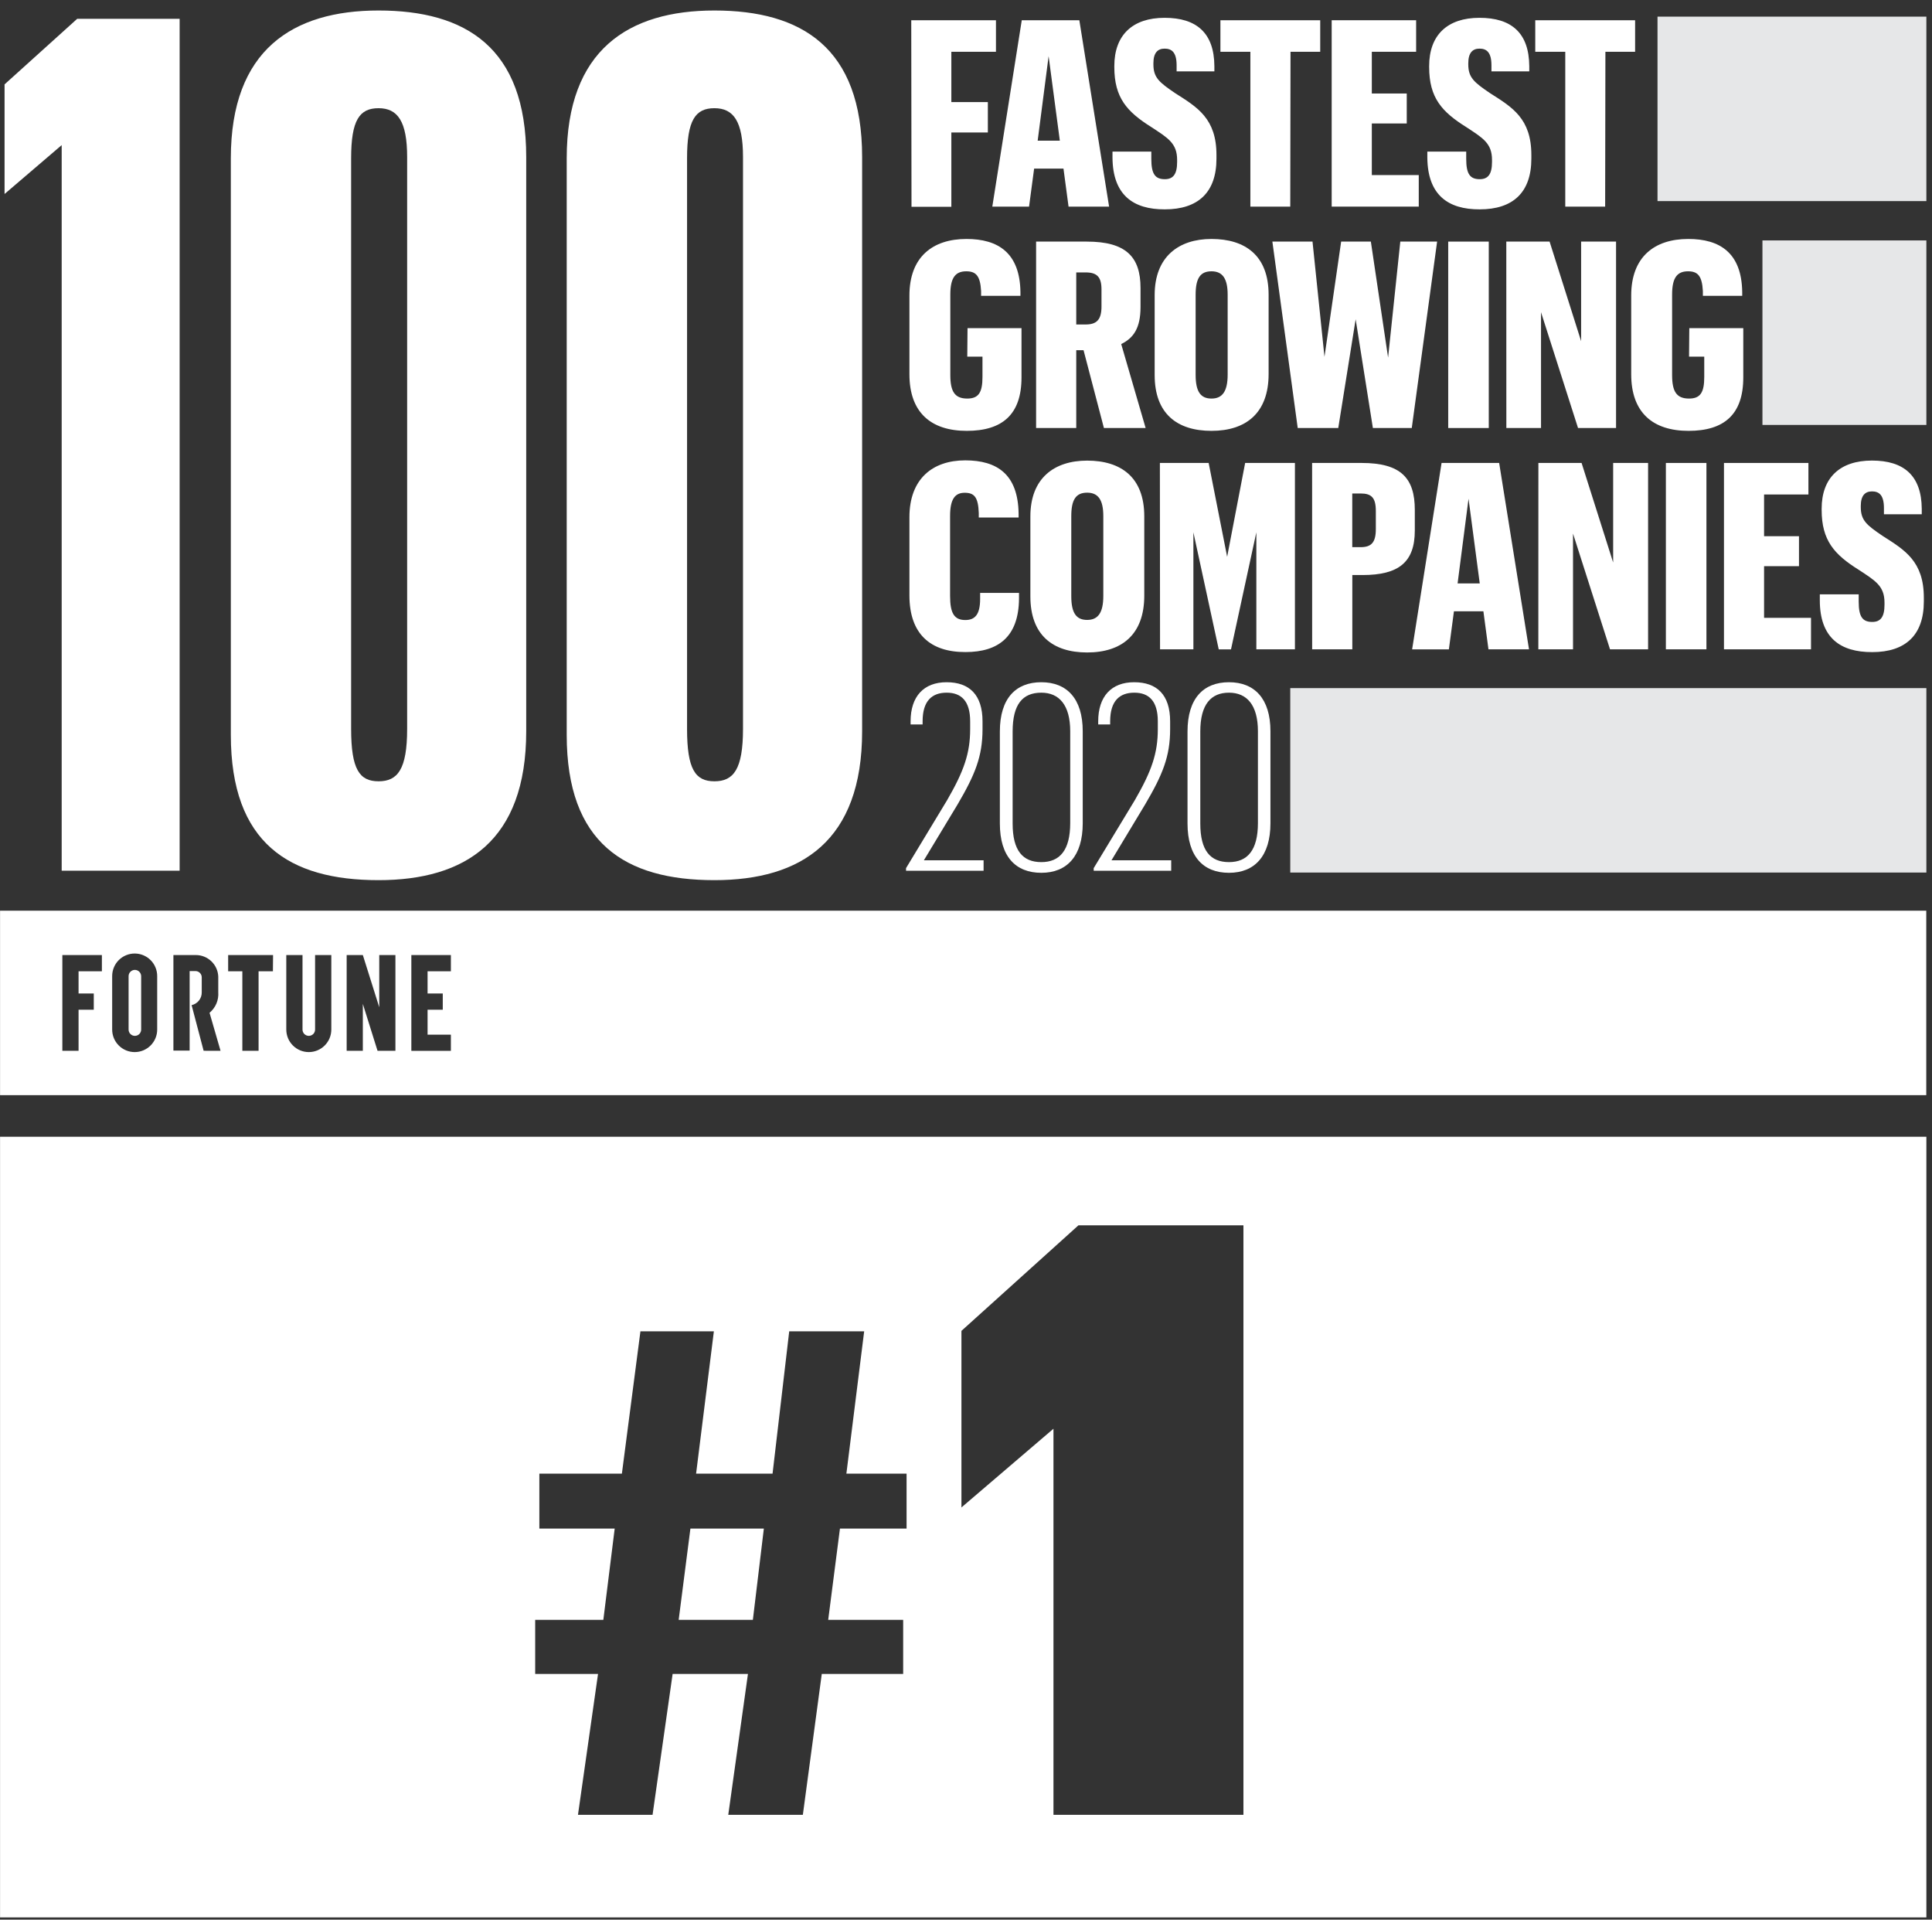 <svg width="152" height="151" viewBox="0 0 152 151" fill="none" xmlns="http://www.w3.org/2000/svg">
<rect x="0" y="0" width="152" height="151" fill="#333333" stroke="none"/>
<path fill-rule="evenodd" clip-rule="evenodd" d="M0.004 89.415H151.557V150.826H0.004V89.415ZM82.881 142.754H97.827V96.386H84.844L75.641 104.686V118.576L82.881 112.384V142.754ZM60.096 120.237L59.232 127.415H53.395L54.318 120.237H60.096ZM51.34 142.754L52.918 131.674H58.845L57.296 142.754H63.164L64.653 131.674H71.057V127.415H65.159L66.083 120.237H71.325V115.918H66.589L67.989 104.72H62.092L60.781 115.918H54.765L56.164 104.72H50.386L48.927 115.918H42.434V120.237H48.361L47.468 127.415H42.106V131.674H47.05L45.472 142.754H51.34Z" fill="white"/>
<path d="M4.853 68.488H14.133V1.48H6.074L0.359 6.637V15.259L4.853 11.415V68.488ZM29.782 69.233C36.622 69.233 41.4 66.143 41.4 57.52V12.352C41.4 3.73 36.622 0.826 29.782 0.826C23.035 0.826 18.161 3.917 18.161 12.448V57.804C18.161 66.33 22.752 69.233 29.782 69.233ZM29.782 61.457C28.283 61.457 27.625 60.52 27.625 57.333V12.448C27.625 9.449 28.283 8.511 29.782 8.511C31.282 8.511 32.032 9.54 32.032 12.352V57.333C32.032 60.523 31.282 61.457 29.782 61.457ZM56.207 69.233C63.047 69.233 67.828 66.143 67.828 57.52V12.352C67.828 3.73 63.043 0.826 56.207 0.826C49.456 0.826 44.586 3.917 44.586 12.448V57.804C44.586 66.33 49.18 69.233 56.207 69.233ZM56.207 61.457C54.708 61.457 54.054 60.52 54.054 57.333V12.448C54.054 9.449 54.708 8.511 56.207 8.511C57.707 8.511 58.456 9.54 58.456 12.352V57.333C58.456 60.523 57.707 61.457 56.207 61.457Z" fill="white"/>
<path d="M71.693 1.592H78.357V4.073H74.847V8.029H77.719V10.422H74.847V16.264H71.713L71.693 1.592Z" fill="white"/>
<path d="M83.669 13.261H81.36L80.961 16.252H78.07L80.387 1.592H84.917L87.258 16.252H84.068L83.669 13.261ZM81.639 11.064H83.382L82.5 4.416L81.639 11.064Z" fill="white"/>
<path d="M87.525 12.392V11.925H90.58V12.499C90.58 13.696 90.887 14.095 91.645 14.095C92.303 14.095 92.61 13.696 92.61 12.743V12.579C92.61 11.267 91.892 10.856 90.58 9.995C88.674 8.798 87.669 7.698 87.669 5.277V5.197C87.669 2.757 89.105 1.401 91.625 1.401C94.145 1.401 95.521 2.597 95.541 5.197V5.612H92.57V5.137C92.57 4.093 92.171 3.825 91.625 3.825C91.079 3.825 90.744 4.156 90.744 4.974V5.058C90.744 6.103 91.194 6.473 92.466 7.335C94.209 8.44 95.705 9.329 95.705 12.192V12.479C95.705 15.147 94.249 16.468 91.645 16.468C89.144 16.479 87.545 15.331 87.525 12.392Z" fill="white"/>
<path d="M98.373 4.073H96.016V1.592H103.868V4.073H101.531L101.511 16.252H98.373V4.073Z" fill="white"/>
<path d="M104.77 1.592H111.414V4.073H107.928V7.355H110.676V9.712H107.928V13.771H111.621V16.252H104.77V1.592Z" fill="white"/>
<path d="M112.295 12.392V11.925H115.354V12.499C115.354 13.696 115.661 14.095 116.419 14.095C117.077 14.095 117.384 13.696 117.384 12.743V12.579C117.384 11.267 116.666 10.856 115.354 9.995C113.444 8.798 112.439 7.698 112.439 5.277V5.197C112.439 2.757 113.874 1.401 116.399 1.401C118.923 1.401 120.295 2.597 120.315 5.197V5.612H117.34V5.137C117.34 4.093 116.941 3.825 116.399 3.825C115.856 3.825 115.517 4.156 115.517 4.974V5.058C115.517 6.103 115.968 6.473 117.24 7.335C118.983 8.44 120.479 9.329 120.479 12.192V12.479C120.479 15.147 119.023 16.468 116.419 16.468C113.918 16.479 112.319 15.331 112.295 12.392Z" fill="white"/>
<path d="M123.147 4.073H120.786V1.592H128.642V4.073H126.305L126.285 16.252H123.147V4.073Z" fill="white"/>
<path d="M76.12 25.812H80.367V29.688C80.367 32.599 78.867 33.891 76.06 33.891C73.252 33.891 71.549 32.456 71.549 29.441V23.247C71.549 20.212 73.372 18.797 76.04 18.797C78.52 18.797 80.243 19.885 80.283 22.98V23.271H77.188V22.9C77.124 21.704 76.79 21.341 76.02 21.341C75.158 21.341 74.767 21.855 74.767 23.168V29.505C74.767 30.797 75.115 31.351 76.1 31.351C77.001 31.351 77.296 30.857 77.296 29.648V28.053H76.1L76.12 25.812Z" fill="white"/>
<path d="M81.515 19.004H85.503C88.582 19.004 89.731 20.2 89.731 22.653V24.152C89.731 25.811 89.176 26.593 88.211 27.064L90.133 33.668H86.851L85.248 27.546H84.674V33.668H81.515V19.004ZM85.412 25.524C86.273 25.524 86.66 25.157 86.66 24.109V22.761C86.66 21.776 86.293 21.429 85.412 21.429H84.674V25.524H85.412Z" fill="white"/>
<path d="M90.843 29.505V23.207C90.843 20.192 92.734 18.797 95.314 18.797C97.982 18.797 99.808 20.113 99.808 23.183V29.421C99.808 32.476 98.042 33.891 95.314 33.891C92.586 33.891 90.843 32.52 90.843 29.505ZM96.586 29.461V23.188C96.586 21.915 96.187 21.341 95.314 21.341C94.441 21.341 94.066 21.875 94.066 23.188V29.485C94.066 30.817 94.465 31.351 95.314 31.351C96.163 31.351 96.586 30.797 96.586 29.461Z" fill="white"/>
<path d="M100.104 19.004H103.262L104.203 28.069L105.515 19.004H107.852L109.208 28.129L110.169 19.004H113.065L111.071 33.668H108.012L106.656 25.114L105.288 33.668H102.098L100.104 19.004Z" fill="white"/>
<path d="M113.938 19.004H117.129V33.668H113.938V19.004Z" fill="white"/>
<path d="M118.508 19.004H121.914L124.395 26.836V19.004H127.143V33.668H124.152L121.24 24.559V33.668H118.512L118.508 19.004Z" fill="white"/>
<path d="M132.905 25.812H137.153V29.688C137.153 32.599 135.653 33.891 132.845 33.891C130.038 33.891 128.335 32.456 128.335 29.441V23.247C128.335 20.212 130.157 18.797 132.825 18.797C135.306 18.797 137.029 19.885 137.069 22.98V23.271H133.974V22.9C133.91 21.704 133.575 21.341 132.806 21.341C131.944 21.341 131.553 21.855 131.553 23.168V29.505C131.553 30.797 131.9 31.351 132.885 31.351C133.787 31.351 134.082 30.857 134.082 29.648V28.053H132.885L132.905 25.812Z" fill="white"/>
<path d="M71.549 46.832V40.683C71.549 37.668 73.372 36.212 75.936 36.212C78.436 36.212 80.1 37.297 80.139 40.416V40.707H77.005V40.356C76.961 39.108 76.654 38.761 75.896 38.761C75.138 38.761 74.748 39.255 74.748 40.587V46.884C74.748 48.236 75.075 48.771 75.944 48.771C76.682 48.771 77.112 48.372 77.112 47.108V46.637H80.171V47.088C80.147 50.103 78.528 51.291 75.964 51.291C73.208 51.303 71.549 49.879 71.549 46.832Z" fill="white"/>
<path d="M81.065 46.916V40.619C81.065 37.604 82.951 36.232 85.531 36.232C88.199 36.232 90.026 37.544 90.026 40.619V46.852C90.026 49.911 88.259 51.323 85.531 51.323C82.803 51.323 81.065 49.931 81.065 46.916ZM86.803 46.876V40.599C86.803 39.327 86.405 38.753 85.531 38.753C84.658 38.753 84.283 39.287 84.283 40.599V46.896C84.283 48.228 84.682 48.763 85.531 48.763C86.381 48.763 86.803 48.208 86.803 46.876Z" fill="white"/>
<path d="M91.254 36.416H95.091L96.546 43.798L97.962 36.416H101.878V51.076H98.843V41.871L96.849 51.08H95.884L93.89 41.871V51.076H91.266L91.254 36.416Z" fill="white"/>
<path d="M103.23 36.416H107.127C110.225 36.416 111.31 37.612 111.31 40.109V41.728C111.31 44.228 110.042 45.233 107.19 45.233H106.393V51.076H103.234L103.23 36.416ZM107.047 43.04C107.888 43.04 108.243 42.673 108.243 41.624V40.188C108.243 39.144 107.896 38.817 107.047 38.817H106.389V43.04H107.047Z" fill="white"/>
<path d="M116.706 48.085H114.389L113.99 51.08H111.099L113.416 36.416H117.946L120.295 51.076H117.105L116.706 48.085ZM114.676 45.891H116.419L115.537 39.227L114.676 45.891Z" fill="white"/>
<path d="M121.033 36.416H124.431L126.915 44.248V36.416H129.663V51.076H126.668L123.757 41.971V51.076H121.029L121.033 36.416Z" fill="white"/>
<path d="M131.063 36.416H134.253V51.076H131.063V36.416Z" fill="white"/>
<path d="M135.633 36.416H142.277V38.896H138.788V42.178H141.535V44.535H138.788V48.599H142.481V51.076H135.633V36.416Z" fill="white"/>
<path d="M143.174 47.223V46.753H146.233V47.327C146.233 48.523 146.54 48.922 147.298 48.922C147.956 48.922 148.263 48.523 148.263 47.566V47.403C148.263 46.091 147.545 45.68 146.233 44.819C144.323 43.622 143.318 42.521 143.318 40.105V40.021C143.318 37.58 144.754 36.228 147.278 36.228C149.803 36.228 151.174 37.425 151.194 40.021V40.452H148.219V39.965C148.219 38.92 147.821 38.653 147.278 38.653C146.736 38.653 146.397 38.98 146.397 39.802V39.881C146.397 40.926 146.847 41.297 148.12 42.158C149.862 43.267 151.358 44.153 151.358 47.02V47.307C151.358 49.971 149.902 51.295 147.298 51.295C144.77 51.303 143.174 50.154 143.174 47.223Z" fill="white"/>
<path d="M71.282 68.288L74.52 62.932C75.832 60.659 76.327 59.263 76.327 57.349V56.739C76.327 55.144 75.629 54.486 74.48 54.486C73.332 54.486 72.586 55.12 72.586 56.739V56.986H71.641V56.739C71.641 54.793 72.666 53.664 74.472 53.664C76.279 53.664 77.3 54.669 77.3 56.739V57.357C77.3 59.511 76.706 60.946 75.334 63.283L72.686 67.67H77.384V68.492H71.282V68.288Z" fill="white"/>
<path d="M78.664 64.779V57.54C78.664 54.936 79.916 53.664 81.926 53.664C83.936 53.664 85.184 54.956 85.184 57.52V64.759C85.184 67.323 83.956 68.655 81.926 68.655C79.896 68.655 78.664 67.363 78.664 64.779ZM84.199 64.739V57.52C84.199 55.471 83.338 54.486 81.926 54.486C80.447 54.486 79.669 55.407 79.669 57.54V64.779C79.669 66.912 80.466 67.814 81.926 67.814C83.386 67.814 84.199 66.873 84.199 64.739Z" fill="white"/>
<path d="M86.046 68.288L89.288 62.932C90.6 60.659 91.091 59.263 91.091 57.349V56.739C91.091 55.144 90.393 54.486 89.244 54.486C88.096 54.486 87.342 55.12 87.342 56.739V56.986H86.401V56.739C86.401 54.793 87.426 53.664 89.228 53.664C91.031 53.664 92.06 54.669 92.06 56.739V57.357C92.06 59.511 91.466 60.946 90.09 63.283L87.446 67.67H92.144V68.492H86.046V68.288Z" fill="white"/>
<path d="M93.428 64.779V57.54C93.428 54.936 94.68 53.664 96.69 53.664C98.7 53.664 99.952 54.956 99.952 57.52V64.759C99.952 67.323 98.72 68.655 96.69 68.655C94.66 68.655 93.428 67.363 93.428 64.779ZM98.967 64.739V57.52C98.967 55.471 98.106 54.486 96.69 54.486C95.274 54.486 94.433 55.407 94.433 57.54V64.779C94.433 66.912 95.23 67.814 96.69 67.814C98.15 67.814 98.967 66.873 98.967 64.739Z" fill="white"/>
<path d="M151.557 15.818H130.405V1.309H151.557V15.818Z" fill="#E6E7E8"/>
<path d="M151.557 33.425H138.66V18.912H151.557V33.425Z" fill="#E6E7E8"/>
<path d="M151.557 68.635H101.511V54.127H151.557V68.635Z" fill="#E6E7E8"/>
<path d="M10.612 76.292C10.481 76.292 10.355 76.344 10.262 76.437C10.169 76.53 10.117 76.656 10.117 76.787V80.986C10.117 81.117 10.169 81.243 10.262 81.336C10.355 81.429 10.481 81.481 10.612 81.481C10.743 81.481 10.869 81.429 10.961 81.336C11.054 81.243 11.106 81.117 11.106 80.986V76.787C11.105 76.656 11.053 76.531 10.96 76.438C10.868 76.346 10.743 76.293 10.612 76.292Z" fill="white"/>
<path d="M0.004 71.634V86.147H151.549V71.634H0.004ZM8.016 76.4H6.181V78.15H7.378V79.427H6.181V82.657H4.905V75.124H8.016V76.4ZM12.367 80.986C12.367 81.456 12.18 81.906 11.848 82.238C11.516 82.57 11.066 82.757 10.596 82.757C10.126 82.757 9.676 82.57 9.344 82.238C9.012 81.906 8.825 81.456 8.825 80.986V76.787C8.824 76.552 8.869 76.319 8.958 76.102C9.047 75.884 9.179 75.687 9.345 75.521C9.511 75.355 9.709 75.224 9.927 75.135C10.144 75.046 10.377 75.002 10.612 75.004C11.081 75.008 11.529 75.198 11.858 75.532C12.187 75.867 12.37 76.318 12.367 76.787V80.986ZM16.02 82.653L15.075 79.064C15.304 79.014 15.508 78.886 15.654 78.702C15.799 78.518 15.877 78.289 15.872 78.055V76.878C15.872 76.813 15.859 76.749 15.835 76.689C15.81 76.629 15.773 76.575 15.727 76.529C15.681 76.483 15.627 76.446 15.567 76.421C15.507 76.397 15.443 76.384 15.378 76.384H14.919V82.641H13.643V75.124H15.405C15.861 75.123 16.299 75.299 16.629 75.614C16.958 75.929 17.153 76.359 17.172 76.814V78.047C17.195 78.352 17.145 78.658 17.026 78.94C16.906 79.221 16.721 79.47 16.486 79.666L17.352 82.657L16.02 82.653ZM21.471 76.4H20.343V82.657H19.067V76.4H17.95V75.124H21.483L21.471 76.4ZM26.066 80.986C26.066 81.456 25.879 81.906 25.547 82.238C25.215 82.57 24.765 82.757 24.295 82.757C23.825 82.757 23.375 82.57 23.043 82.238C22.711 81.906 22.524 81.456 22.524 80.986V75.124H23.8V80.986C23.8 81.117 23.852 81.243 23.945 81.336C24.038 81.428 24.164 81.481 24.295 81.481C24.426 81.481 24.552 81.428 24.645 81.336C24.737 81.243 24.789 81.117 24.789 80.986V75.124H26.066V80.986ZM31.11 82.657H29.703L28.546 78.964V82.657H27.274V75.124H28.546L29.838 79.231V75.124H31.11V82.657ZM35.473 76.4H33.639V78.15H34.835V79.427H33.639V81.385H35.473V82.661H32.363V75.124H35.473V76.4Z" fill="white"/>
</svg>
